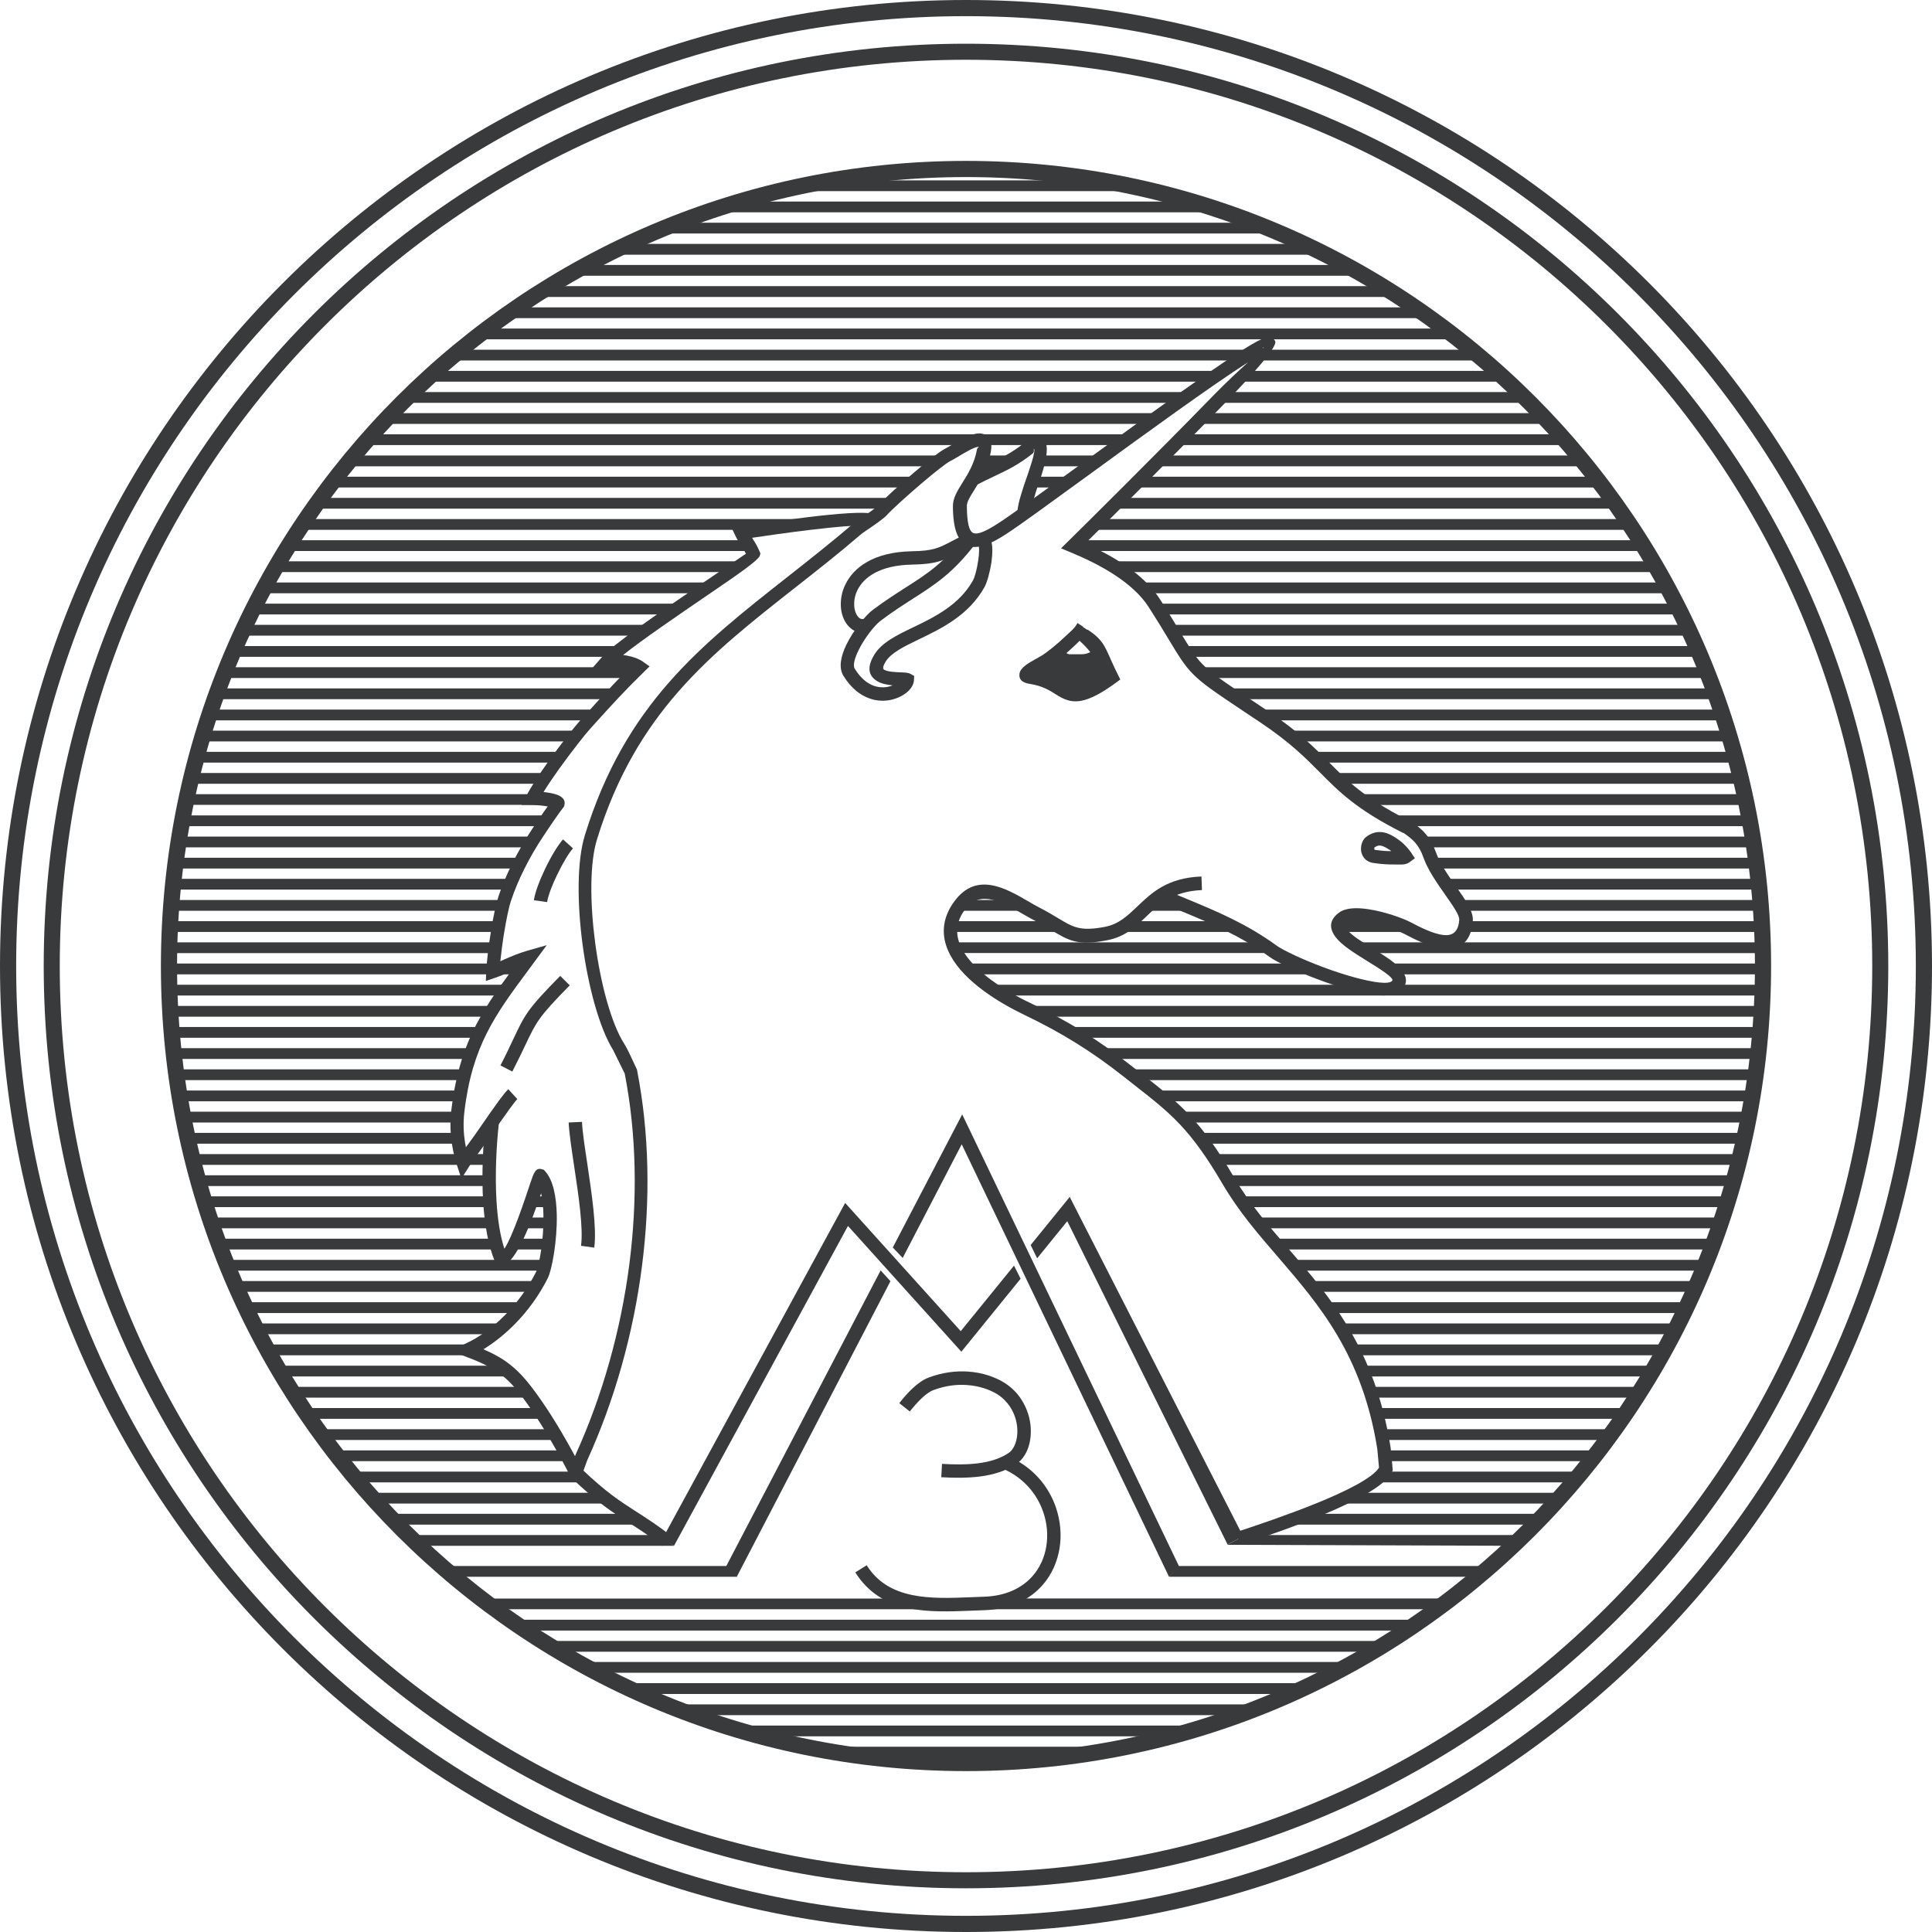 <?xml version="1.0" encoding="UTF-8"?> <!-- Creator: CorelDRAW 2018 (64-Bit) --> <svg xmlns="http://www.w3.org/2000/svg" xmlns:xlink="http://www.w3.org/1999/xlink" xml:space="preserve" width="17.747mm" height="17.747mm" style="shape-rendering:geometricPrecision; text-rendering:geometricPrecision; image-rendering:optimizeQuality; fill-rule:evenodd; clip-rule:evenodd" viewBox="0 0 157.78 157.78"> <defs> <style type="text/css"> <![CDATA[ .fil0 {fill:#383A3B;fill-rule:nonzero} ]]> </style> </defs> <g id="Слой_x0020_1">  <g id="_2449664146624"> <path class="fil0" d="M46.54 120.1l0.46 -1.29c2.18,-4.78 3.7,-10.14 4.4,-15.59 0.67,-5.23 0.59,-10.55 -0.38,-15.54l-0.94 -1.91c-1.13,-1.81 -2.05,-5.22 -2.51,-8.68 -0.44,-3.35 -0.46,-6.78 0.2,-8.9 3.29,-10.65 9.45,-15.49 16.51,-21.05 1.78,-1.4 3.62,-2.85 5.47,-4.43l0.47 -0.33c0.5,-0.34 1.27,-0.86 1.46,-1.07 0.43,-0.48 1.72,-1.66 2.94,-2.7 1.06,-0.9 2.09,-1.72 2.52,-1.94 0.14,-0.07 0.35,-0.2 0.58,-0.33 0.78,-0.46 1.77,-1.05 2.45,-0.93 0.59,0.1 0.91,0.52 0.75,1.46 -0.25,1.38 -0.85,2.34 -1.34,3.12 -0.34,0.54 -0.62,0.98 -0.62,1.33 0.01,1.38 0.18,2.07 0.53,2.21 0.38,0.16 1.1,-0.18 2.15,-0.87 0.98,-0.64 3.52,-2.49 6.52,-4.67 5.36,-3.9 12.19,-8.87 14.48,-10.1 0.75,-0.41 1.28,-0.45 1.5,-0.03 0.22,0.4 -1.67,2.56 -4.27,5.23 -3.88,3.99 -9.33,9.41 -11.25,11.3 0.99,0.44 2.04,0.97 3.01,1.61 1.25,0.81 2.37,1.79 3.12,2.97 0.75,1.17 1.25,2 1.65,2.68 0.77,1.27 1.19,1.97 1.78,2.57 0.72,0.75 1.76,1.44 4.05,2.97l1.35 0.9c2.49,1.67 3.78,2.98 4.98,4.19 1.5,1.51 2.85,2.87 6.33,4.65 0.07,0.01 0.16,0.03 0.26,0.1 0.54,0.36 0.95,0.68 1.29,1.09 0.35,0.41 0.62,0.89 0.85,1.54 0.32,0.9 1.01,1.87 1.63,2.75 0.75,1.07 1.41,2.01 1.36,2.77 -0.14,1.93 -1.2,2.4 -2.49,2.26 -1.07,-0.12 -2.27,-0.73 -3.08,-1.16 -0.57,-0.3 -1.89,-0.76 -3.07,-0.95 -0.73,-0.11 -1.37,-0.13 -1.63,0.07 -0.19,0.14 -0.17,0.31 -0.04,0.48 0.37,0.49 1.29,1.06 2.19,1.61 1.56,0.97 3.08,1.91 2.55,3.04 -0.03,0.07 -0.07,0.13 -0.11,0.19 -0.58,0.8 -2.27,0.68 -4.19,0.17 -1.75,-0.47 -3.73,-1.24 -5.13,-1.88 -0.74,-0.34 -1.33,-0.66 -1.64,-0.89 -2.35,-1.71 -4.74,-2.7 -7.07,-3.67 -0.67,-0.28 -1.33,-0.55 -1.96,-0.83l0.44 -1c0.66,0.29 1.3,0.56 1.94,0.82 2.38,0.99 4.82,2 7.29,3.8 0.25,0.18 0.78,0.46 1.46,0.78 1.35,0.63 3.27,1.37 4.95,1.82 1.51,0.4 2.77,0.59 3.02,0.24l0 -0c0.11,-0.25 -0.99,-0.94 -2.14,-1.65 -0.98,-0.61 -1.98,-1.23 -2.48,-1.88 -0.53,-0.7 -0.58,-1.38 0.25,-2.01 0.53,-0.41 1.47,-0.44 2.46,-0.28 1.3,0.2 2.76,0.72 3.41,1.06 0.74,0.39 1.82,0.95 2.69,1.04 0.66,0.07 1.2,-0.19 1.27,-1.24 0.03,-0.38 -0.53,-1.17 -1.16,-2.07 -0.65,-0.93 -1.38,-1.96 -1.76,-3.01 -0.18,-0.52 -0.39,-0.88 -0.65,-1.19 -0.24,-0.29 -0.55,-0.53 -0.95,-0.81 -0.04,-0.01 -0.08,-0.03 -0.13,-0.05 -3.74,-1.89 -5.16,-3.33 -6.74,-4.92 -1.17,-1.18 -2.42,-2.44 -4.82,-4.05l-1.35 -0.9c-2.36,-1.58 -3.43,-2.29 -4.23,-3.12 -0.68,-0.7 -1.12,-1.43 -1.93,-2.77 -0.43,-0.72 -0.97,-1.61 -1.64,-2.65 -0.66,-1.03 -1.67,-1.9 -2.8,-2.64 -1.15,-0.75 -2.43,-1.36 -3.59,-1.84l-0.77 -0.32 0.59 -0.58c0.97,-0.95 7.41,-7.33 11.81,-11.86 1.12,-1.15 2.14,-2.09 2.88,-2.76 -2.92,1.86 -8.59,5.98 -13.17,9.32 -3,2.18 -5.53,4.03 -6.57,4.7 -1.36,0.89 -2.39,1.28 -3.17,0.96 -0.8,-0.33 -1.19,-1.34 -1.2,-3.22 -0,-0.67 0.35,-1.23 0.78,-1.92 0.44,-0.7 0.98,-1.56 1.19,-2.73 0.03,-0.15 0.21,-0.18 0.14,-0.19 -0.28,-0.05 -1.08,0.43 -1.7,0.8 -0.23,0.14 -0.45,0.27 -0.64,0.36 -0.34,0.18 -1.3,0.94 -2.31,1.8 -1.2,1.02 -2.44,2.15 -2.84,2.59 -0.27,0.31 -1.11,0.88 -1.66,1.25l-0.39 0.27c-1.87,1.61 -3.71,3.05 -5.49,4.45 -6.92,5.44 -12.95,10.19 -16.14,20.51 -0.61,1.96 -0.58,5.22 -0.16,8.43 0.44,3.34 1.31,6.6 2.37,8.27 0.34,0.53 0.75,1.51 1.05,2.12l0.01 0.07c1,5.12 1.09,10.58 0.4,15.96 -0.71,5.56 -2.26,11.02 -4.48,15.89l-0.44 1.22 -1.03 -0.37zm56.64 -91.71c-0.06,-0.11 -0.04,-0.05 -0.02,0.06 0.02,-0.03 0.03,-0.05 0.02,-0.06z"></path> <path class="fil0" d="M78.89 13.14c18.16,0 34.59,7.36 46.49,19.26 11.9,11.9 19.26,28.34 19.26,46.49 0,18.16 -7.36,34.59 -19.26,46.49 -11.9,11.9 -28.34,19.26 -46.49,19.26 -18.16,0 -34.59,-7.36 -46.49,-19.26 -11.9,-11.9 -19.26,-28.34 -19.26,-46.49 0,-18.16 7.36,-34.59 19.26,-46.49 11.9,-11.9 28.34,-19.26 46.49,-19.26zm45.56 20.19c-11.66,-11.66 -27.77,-18.87 -45.56,-18.87 -17.79,0 -33.9,7.21 -45.56,18.87 -11.66,11.66 -18.87,27.77 -18.87,45.56 0,17.79 7.21,33.9 18.87,45.56 11.66,11.66 27.77,18.87 45.56,18.87 17.79,0 33.9,-7.21 45.56,-18.87 11.66,-11.66 18.87,-27.77 18.87,-45.56 0,-17.79 -7.21,-33.9 -18.87,-45.56z"></path> <path class="fil0" d="M78.89 0c21.78,0 41.51,8.83 55.78,23.11 14.28,14.28 23.11,34 23.11,55.78 0,21.78 -8.83,41.51 -23.11,55.78 -14.28,14.28 -34,23.11 -55.78,23.11 -21.78,0 -41.51,-8.83 -55.78,-23.11 -14.28,-14.28 -23.11,-34 -23.11,-55.78 0,-21.78 8.83,-41.51 23.11,-55.78 14.28,-14.28 34,-23.11 55.78,-23.11zm54.85 24.04c-14.04,-14.04 -33.43,-22.72 -54.85,-22.72 -21.42,0 -40.81,8.68 -54.85,22.72 -14.04,14.04 -22.72,33.43 -22.72,54.85 0,21.42 8.68,40.81 22.72,54.85 14.04,14.04 33.43,22.72 54.85,22.72 21.42,0 40.81,-8.68 54.85,-22.72 14.04,-14.04 22.72,-33.43 22.72,-54.85 0,-21.42 -8.68,-40.81 -22.72,-54.85z"></path> <path class="fil0" d="M78.89 3.57c20.8,0 39.63,8.43 53.26,22.06 13.63,13.63 22.06,32.46 22.06,53.26 0,20.8 -8.43,39.63 -22.06,53.26 -13.63,13.63 -32.46,22.06 -53.26,22.06 -20.8,0 -39.63,-8.43 -53.26,-22.06 -13.63,-13.63 -22.06,-32.46 -22.06,-53.26 0,-20.8 8.43,-39.63 22.06,-53.26 13.63,-13.63 32.46,-22.06 53.26,-22.06zm52.33 22.99c-13.39,-13.39 -31.89,-21.68 -52.33,-21.68 -20.44,0 -38.94,8.28 -52.33,21.68 -13.39,13.39 -21.68,31.89 -21.68,52.33 0,20.44 8.28,38.94 21.68,52.33 13.39,13.39 31.89,21.68 52.33,21.68 20.44,0 38.94,-8.28 52.33,-21.68 13.39,-13.39 21.68,-31.89 21.68,-52.33 0,-20.44 -8.28,-38.94 -21.68,-52.33z"></path> <path class="fil0" d="M65.73 142.65l26.31 0c-1.8,0.37 -3.62,0.66 -5.47,0.88l-15.37 0c-1.85,-0.22 -3.67,-0.51 -5.47,-0.88z"></path> <path class="fil0" d="M59.12 140.92l39.53 0c-0.99,0.32 -1.99,0.61 -3.01,0.88l-33.52 0c-1.01,-0.27 -2.01,-0.56 -3.01,-0.88z"></path> <path class="fil0" d="M54.35 139.19l49.07 0c-0.75,0.3 -1.5,0.6 -2.27,0.88l-44.54 0c-0.76,-0.28 -1.52,-0.57 -2.27,-0.88z"></path> <path class="fil0" d="M50.47 137.46l56.83 0c-0.62,0.3 -1.25,0.59 -1.88,0.88l-53.07 0c-0.63,-0.28 -1.26,-0.58 -1.88,-0.88z"></path> <path class="fil0" d="M47.17 135.73l63.44 0c-0.54,0.3 -1.08,0.59 -1.62,0.88l-60.2 0c-0.54,-0.28 -1.08,-0.58 -1.62,-0.88z"></path> <path class="fil0" d="M44.25 134.01l69.27 0c-0.47,0.3 -0.95,0.59 -1.43,0.88l-66.4 0c-0.48,-0.29 -0.96,-0.58 -1.43,-0.88z"></path> <path class="fil0" d="M41.65 132.28l74.48 0c-0.43,0.3 -0.86,0.59 -1.29,0.88l-71.9 0c-0.43,-0.29 -0.86,-0.58 -1.29,-0.88z"></path> <path class="fil0" d="M39.29 130.55l33.96 0 0.41 0.07c2.06,0.62 4.49,0.4 6.69,0.33 0.56,-0.02 1.07,-0.09 1.55,-0.2l0.94 -0.21 35.65 0c-0.39,0.3 -0.78,0.59 -1.17,0.88l-76.86 0c-0.39,-0.29 -0.78,-0.58 -1.17,-0.88z"></path> <path class="fil0" d="M35.15 127.89l24.2 0 0.85 0.88 -24.06 0c-0.33,-0.29 -0.66,-0.58 -0.99,-0.88zm61.13 0l26.35 0c-0.33,0.3 -0.66,0.59 -0.99,0.88l-26.17 0 0.81 -0.88z"></path> <path class="fil0" d="M33.32 125.36l20.5 0c0.24,0.18 0.5,0.37 0.77,0.58l0.46 0.3 -20.82 0c-0.31,-0.29 -0.61,-0.58 -0.91,-0.88zm68.7 0l22.44 0c-0.3,0.3 -0.6,0.59 -0.91,0.88l-23.33 -0.08 0.93 -0.5 0.87 -0.29z"></path> <path class="fil0" d="M31.62 123.63l19.62 0c0.43,0.28 0.87,0.55 1.36,0.88l-20.13 0c-0.29,-0.29 -0.57,-0.58 -0.85,-0.88zm75.2 0l19.33 0c-0.28,0.3 -0.56,0.59 -0.85,0.88l-20.83 0c0.74,-0.27 1.54,-0.56 2.34,-0.88z"></path> <path class="fil0" d="M30.04 121.91l18.81 0c0.41,0.34 0.78,0.62 1.13,0.88l-19.16 0c-0.26,-0.29 -0.52,-0.58 -0.78,-0.88zm80.67 0l17.03 0c-0.26,0.29 -0.52,0.59 -0.78,0.88l-18.07 0c0.65,-0.29 1.27,-0.58 1.83,-0.88z"></path> <path class="fil0" d="M28.57 120.18l18.43 0 0.06 0.11c0.29,0.28 0.56,0.53 0.82,0.77l-18.57 0c-0.25,-0.29 -0.49,-0.58 -0.74,-0.88zm84.51 0l16.13 0c-0.24,0.3 -0.49,0.59 -0.74,0.88l-16.34 0c0.43,-0.3 0.75,-0.6 0.95,-0.88z"></path> <path class="fil0" d="M27.2 118.45l18.87 0c0.17,0.31 0.33,0.61 0.48,0.88l-18.67 0c-0.23,-0.29 -0.46,-0.58 -0.68,-0.88zm85.84 0l17.54 0c-0.23,0.29 -0.45,0.59 -0.68,0.88l-16.78 0 -0.08 -0.88z"></path> <path class="fil0" d="M25.92 116.72l19.15 0c0.18,0.3 0.35,0.59 0.52,0.88l-19.03 0c-0.22,-0.29 -0.43,-0.58 -0.64,-0.88zm86.82 0l19.13 0c-0.21,0.29 -0.42,0.59 -0.64,0.88l-18.31 0c-0.05,-0.3 -0.11,-0.59 -0.17,-0.88z"></path> <path class="fil0" d="M24.72 114.99l19.25 0c0.19,0.29 0.38,0.58 0.57,0.88l-19.22 0c-0.2,-0.29 -0.4,-0.58 -0.6,-0.88zm87.59 0l20.74 0c-0.2,0.29 -0.4,0.59 -0.6,0.88l-19.92 0c-0.07,-0.3 -0.15,-0.59 -0.23,-0.88z"></path> <path class="fil0" d="M23.61 113.26l19.09 0c0.22,0.27 0.44,0.56 0.67,0.88l-19.21 0c-0.19,-0.29 -0.37,-0.58 -0.55,-0.88zm88.16 0l22.4 0c-0.18,0.29 -0.37,0.59 -0.55,0.88l-21.55 0c-0.09,-0.3 -0.19,-0.59 -0.29,-0.88z"></path> <path class="fil0" d="M22.57 111.53l18.29 0c0.39,0.26 0.74,0.54 1.07,0.88l-18.85 0c-0.18,-0.29 -0.35,-0.58 -0.52,-0.88zm88.53 0l24.12 0c-0.17,0.29 -0.34,0.59 -0.52,0.88l-23.24 0c-0.12,-0.3 -0.24,-0.59 -0.36,-0.88z"></path> <path class="fil0" d="M21.6 109.8l17.43 0c-0.28,0.16 -0.57,0.31 -0.86,0.45 0.4,0.15 0.76,0.29 1.09,0.43l-17.17 0c-0.16,-0.29 -0.33,-0.58 -0.49,-0.88zm88.66 0l25.92 0c-0.16,0.29 -0.32,0.59 -0.49,0.88l-24.99 0c-0.14,-0.3 -0.29,-0.59 -0.44,-0.88z"></path> <path class="fil0" d="M20.7 108.08l20.61 0c-0.33,0.31 -0.67,0.6 -1.02,0.88l-19.14 0c-0.15,-0.29 -0.3,-0.58 -0.45,-0.88zm88.56 0l27.83 0c-0.15,0.29 -0.3,0.59 -0.45,0.88l-26.85 0c-0.17,-0.3 -0.35,-0.59 -0.53,-0.88z"></path> <path class="fil0" d="M19.86 106.35l23 0c-0.23,0.3 -0.47,0.59 -0.72,0.88l-21.86 0c-0.14,-0.29 -0.28,-0.58 -0.41,-0.88zm88.21 0l29.84 0c-0.14,0.29 -0.27,0.59 -0.41,0.88l-28.81 0c-0.2,-0.3 -0.41,-0.59 -0.62,-0.88z"></path> <path class="fil0" d="M19.09 104.62l24.9 0c-0.16,0.3 -0.34,0.59 -0.53,0.88l-23.99 0c-0.13,-0.29 -0.26,-0.58 -0.38,-0.88zm87.65 0l31.96 0c-0.13,0.29 -0.25,0.59 -0.38,0.88l-30.88 0c-0.23,-0.3 -0.46,-0.59 -0.7,-0.88z"></path> <path class="fil0" d="M18.37 102.89l26.22 0c-0.07,0.35 -0.14,0.65 -0.21,0.88l-25.65 0c-0.12,-0.29 -0.24,-0.58 -0.36,-0.88zm86.91 0l34.13 0c-0.12,0.29 -0.24,0.58 -0.36,0.88l-33.02 0c-0.25,-0.3 -0.5,-0.59 -0.75,-0.88z"></path> <path class="fil0" d="M17.71 101.16l22.69 0c0.07,0.3 0.15,0.6 0.23,0.88l-22.59 0c-0.11,-0.29 -0.22,-0.58 -0.33,-0.88zm24.46 0l2.67 0c-0.03,0.3 -0.06,0.6 -0.1,0.88l-3.03 0c0.15,-0.25 0.31,-0.55 0.47,-0.88zm61.63 0l36.27 0c-0.11,0.29 -0.22,0.58 -0.33,0.88l-35.19 0c-0.25,-0.29 -0.5,-0.58 -0.75,-0.88z"></path> <path class="fil0" d="M17.11 99.43l23 0c0.03,0.3 0.08,0.59 0.12,0.88l-22.83 0c-0.1,-0.29 -0.2,-0.58 -0.3,-0.88zm25.78 0l2.02 0c0,0.29 -0.01,0.58 -0.02,0.88l-2.35 0c0.12,-0.29 0.24,-0.58 0.35,-0.88zm59.49 0l38.29 0c-0.1,0.29 -0.2,0.58 -0.3,0.88l-37.28 0c-0.24,-0.29 -0.47,-0.58 -0.7,-0.88z"></path> <path class="fil0" d="M16.56 97.7l23.41 0c0.01,0.29 0.03,0.59 0.06,0.88l-23.19 0c-0.09,-0.29 -0.18,-0.58 -0.27,-0.88zm26.95 0l1.27 0c0.05,0.28 0.08,0.57 0.1,0.88l-1.68 0c0.11,-0.31 0.21,-0.6 0.31,-0.88zm57.61 0l40.1 0c-0.09,0.29 -0.18,0.59 -0.27,0.88l-39.21 0c-0.21,-0.29 -0.42,-0.58 -0.62,-0.88z"></path> <path class="fil0" d="M16.07 95.98l23.87 0c-0,0.29 0,0.58 0.01,0.88l-23.63 0c-0.08,-0.29 -0.16,-0.58 -0.24,-0.88zm83.97 0l41.67 0c-0.08,0.29 -0.16,0.59 -0.24,0.88l-40.9 0c-0.09,-0.15 -0.19,-0.3 -0.28,-0.46l-0.25 -0.42zm-55.47 0.88l-0.78 0c0.17,-0.53 0.28,-0.86 0.3,-0.86 0.2,0.22 0.36,0.51 0.48,0.86z"></path> <path class="fil0" d="M15.63 94.25l21.98 0c0.08,0.31 0.15,0.55 0.21,0.72 0.18,-0.28 0.33,-0.5 0.48,-0.72l1.68 0c-0.01,0.29 -0.02,0.58 -0.03,0.88l-24.11 0c-0.07,-0.29 -0.14,-0.58 -0.21,-0.88zm83.32 0l43.21 0c-0.07,0.29 -0.14,0.59 -0.21,0.88l-42.42 0c-0.19,-0.31 -0.38,-0.6 -0.57,-0.88z"></path> <path class="fil0" d="M15.23 92.52l22.1 0c0.02,0.31 0.06,0.61 0.1,0.88l-22.01 0c-0.07,-0.29 -0.13,-0.58 -0.19,-0.88zm24.31 0l0.56 0c-0.02,0.28 -0.05,0.58 -0.07,0.88l-1.12 0c0.18,-0.24 0.38,-0.52 0.62,-0.88zm58.13 0l44.87 0c-0.06,0.29 -0.12,0.59 -0.19,0.88l-44.01 0c-0.23,-0.31 -0.45,-0.6 -0.67,-0.88z"></path> <path class="fil0" d="M14.89 90.79l22.48 0c-0.03,0.3 -0.05,0.6 -0.06,0.88l-22.25 0c-0.06,-0.29 -0.11,-0.58 -0.17,-0.88zm81.2 0l46.81 0c-0.05,0.29 -0.11,0.58 -0.17,0.88l-45.78 0c-0.28,-0.31 -0.57,-0.6 -0.86,-0.88zm-55.9 0.88l-0.06 0 0.07 -0.1 -0.01 0.1z"></path> <path class="fil0" d="M14.59 89.06l23.03 0c-0.05,0.28 -0.1,0.58 -0.14,0.88l-22.74 0c-0.05,-0.29 -0.1,-0.58 -0.15,-0.88zm79.48 0l49.12 0c-0.05,0.29 -0.1,0.58 -0.15,0.88l-47.9 0c-0.34,-0.29 -0.69,-0.58 -1.07,-0.88z"></path> <path class="fil0" d="M14.34 87.33l23.67 0c-0.08,0.28 -0.15,0.58 -0.22,0.88l-23.33 0c-0.04,-0.29 -0.08,-0.58 -0.12,-0.88zm77.53 0l51.57 0c-0.04,0.29 -0.08,0.58 -0.12,0.88l-50.33 0 -0.85 -0.67 -0.27 -0.21z"></path> <path class="fil0" d="M14.14 85.6l24.44 0c-0.11,0.28 -0.22,0.58 -0.31,0.88l-24.03 0c-0.03,-0.29 -0.07,-0.58 -0.1,-0.88zm75.36 0l54.14 0c-0.03,0.29 -0.07,0.58 -0.1,0.88l-52.79 0c-0.41,-0.3 -0.83,-0.6 -1.24,-0.88z"></path> <path class="fil0" d="M13.99 83.87l25.38 0c-0.15,0.29 -0.29,0.58 -0.43,0.88l-24.88 0c-0.03,-0.29 -0.05,-0.58 -0.08,-0.88zm72.74 0l57.07 0c-0.02,0.29 -0.05,0.58 -0.08,0.88l-55.52 0c-0.48,-0.3 -0.97,-0.59 -1.47,-0.88z"></path> <path class="fil0" d="M13.88 82.15l26.5 0c-0.19,0.29 -0.37,0.58 -0.54,0.88l-25.91 0c-0.02,-0.29 -0.04,-0.58 -0.05,-0.88zm69.49 0l60.53 0c-0.01,0.29 -0.03,0.58 -0.05,0.88l-58.7 0c-0.42,-0.21 -0.84,-0.42 -1.28,-0.63 -0.16,-0.08 -0.33,-0.16 -0.5,-0.24z"></path> <path class="fil0" d="M13.82 80.42l27.75 0c-0.21,0.3 -0.42,0.59 -0.62,0.88l-27.1 0c-0.01,-0.29 -0.02,-0.58 -0.03,-0.88zm66.74 0l30.21 0c1.61,0.41 2.96,0.53 3.38,0l29.81 0c-0.01,0.29 -0.02,0.58 -0.03,0.88l-62.08 0c-0.44,-0.27 -0.88,-0.56 -1.29,-0.88z"></path> <path class="fil0" d="M13.8 78.69l26.49 0c-0.02,0.24 -0.04,0.45 -0.04,0.62 0.52,-0.18 0.99,-0.4 1.51,-0.62l1.09 0 -0.65 0.88 -28.38 0c-0,-0.23 -0.01,-0.45 -0.01,-0.68l0 -0.2zm64.91 0l27.2 0c0.65,0.29 1.39,0.59 2.16,0.88l-28.54 0c-0.3,-0.28 -0.58,-0.58 -0.82,-0.88zm34.3 0l30.96 0 0 0.2c0,0.23 -0.01,0.45 -0.01,0.68l-29.93 0c-0.22,-0.28 -0.59,-0.58 -1.03,-0.88z"></path> <path class="fil0" d="M13.83 76.96l26.66 0c-0.04,0.3 -0.08,0.6 -0.12,0.88l-26.57 0c0.01,-0.29 0.01,-0.59 0.02,-0.88zm63.93 0l25.17 0c0.35,0.22 0.69,0.46 1.04,0.71 0.07,0.05 0.15,0.1 0.25,0.16l-26.09 0c-0.16,-0.29 -0.29,-0.58 -0.37,-0.88zm32.6 0l33.59 0c0.01,0.29 0.01,0.58 0.02,0.88l-32.29 0c-0.47,-0.29 -0.93,-0.59 -1.32,-0.88z"></path> <path class="fil0" d="M13.9 75.23l26.87 0c-0.05,0.29 -0.1,0.58 -0.15,0.88l-26.76 0c0.01,-0.29 0.02,-0.59 0.04,-0.88zm63.83 0l7.97 0c0.62,0.37 1.08,0.67 1.55,0.88l-9.63 0c-0.01,-0.29 0.03,-0.58 0.11,-0.88zm14.65 0l7.38 0c0.57,0.27 1.15,0.56 1.73,0.88l-10.62 0c0.59,-0.2 1.07,-0.51 1.51,-0.88zm17.04 0l4.1 0c0.6,0.19 1.12,0.4 1.43,0.57 0.18,0.1 0.38,0.2 0.6,0.31l-6.1 0c-0.2,-0.3 -0.24,-0.6 -0.04,-0.88zm10.3 0l24.14 0c0.02,0.29 0.03,0.58 0.04,0.88l-24.4 0c0.11,-0.23 0.18,-0.52 0.21,-0.88z"></path> <path class="fil0" d="M14.02 73.5l27.15 0c-0.07,0.25 -0.15,0.55 -0.22,0.88l-26.99 0c0.02,-0.29 0.04,-0.58 0.06,-0.88zm64.75 0l3.85 0c0.55,0.28 1.08,0.61 1.55,0.88l-6.08 0c0.08,-0.14 0.18,-0.29 0.28,-0.43 0.13,-0.17 0.26,-0.32 0.39,-0.45zm15.54 0l1.45 0c0.69,0.29 1.39,0.58 2.1,0.88l-4.53 0c0.31,-0.3 0.63,-0.6 0.98,-0.88zm24.7 0l24.75 0c0.02,0.29 0.04,0.58 0.06,0.88l-24.29 0c-0.13,-0.27 -0.31,-0.56 -0.52,-0.88z"></path> <path class="fil0" d="M14.19 71.77l27.64 0c-0.13,0.29 -0.25,0.58 -0.36,0.88l-27.37 0c0.03,-0.29 0.06,-0.58 0.09,-0.88zm103.63 0l25.78 0c0.03,0.29 0.06,0.58 0.09,0.88l-25.26 0c-0.2,-0.28 -0.41,-0.58 -0.6,-0.88z"></path> <path class="fil0" d="M14.4 70.05l28.27 0c-0.16,0.29 -0.31,0.58 -0.45,0.88l-27.93 0c0.04,-0.29 0.07,-0.58 0.11,-0.88zm102.46 0l26.52 0c0.04,0.29 0.08,0.58 0.11,0.88l-26.21 0c-0.17,-0.29 -0.31,-0.58 -0.43,-0.88z"></path> <path class="fil0" d="M14.66 68.32l29.03 0c-0.18,0.28 -0.36,0.58 -0.54,0.88l-28.63 0c0.04,-0.29 0.09,-0.58 0.14,-0.88zm101.22 0l27.25 0c0.05,0.29 0.1,0.58 0.14,0.88l-26.76 0c-0.18,-0.34 -0.38,-0.62 -0.63,-0.88z"></path> <path class="fil0" d="M14.96 66.59l29.89 0c-0.19,0.28 -0.4,0.59 -0.6,0.88l-29.45 0c0.05,-0.29 0.11,-0.58 0.17,-0.88zm98.13 0l29.72 0c0.06,0.29 0.11,0.58 0.17,0.88l-28.27 0c-0.6,-0.3 -1.13,-0.59 -1.62,-0.88z"></path> <path class="fil0" d="M15.32 64.86l28.32 0c-0.06,0.11 -0.11,0.21 -0.17,0.3 1.03,0.01 2.28,0.24 2.06,0.49l-0.07 0.08 -30.34 0c0.06,-0.29 0.13,-0.58 0.19,-0.88zm95.21 0l31.93 0c0.06,0.29 0.13,0.58 0.19,0.88l-30.92 0c-0.44,-0.3 -0.84,-0.59 -1.2,-0.88z"></path> <path class="fil0" d="M15.72 63.13l29.02 0c-0.21,0.3 -0.4,0.59 -0.59,0.88l-28.65 0c0.07,-0.29 0.14,-0.58 0.21,-0.88zm92.9 0l33.43 0c0.07,0.29 0.15,0.58 0.21,0.88l-32.73 0c-0.32,-0.29 -0.62,-0.58 -0.91,-0.88z"></path> <path class="fil0" d="M16.18 61.4l29.82 0c-0.21,0.28 -0.43,0.58 -0.65,0.88l-29.41 0c0.08,-0.29 0.16,-0.59 0.24,-0.88zm90.7 0l34.72 0c0.08,0.29 0.16,0.58 0.24,0.88l-34.06 0c-0.28,-0.28 -0.58,-0.58 -0.9,-0.88z"></path> <path class="fil0" d="M16.68 59.67l30.66 0c-0.19,0.24 -0.43,0.54 -0.7,0.88l-30.22 0c0.09,-0.29 0.17,-0.59 0.26,-0.88zm88.15 0l36.26 0c0.09,0.29 0.18,0.58 0.26,0.88l-35.43 0c-0.33,-0.28 -0.69,-0.57 -1.09,-0.88z"></path> <path class="fil0" d="M17.24 57.95l31.64 0 -0.8 0.88 -31.13 0c0.1,-0.29 0.19,-0.59 0.29,-0.88zm85.12 0l38.18 0c0.1,0.29 0.19,0.58 0.29,0.88l-37.16 0 -0.38 -0.26 -0.92 -0.61z"></path> <path class="fil0" d="M17.86 56.22l32.62 0c-0.28,0.29 -0.55,0.58 -0.82,0.88l-32.12 0c0.1,-0.29 0.21,-0.59 0.32,-0.88zm81.94 0l40.12 0c0.11,0.29 0.21,0.58 0.32,0.88l-39.15 0c-0.49,-0.33 -0.92,-0.62 -1.29,-0.88z"></path> <path class="fil0" d="M18.53 54.49l33.67 0c-0.31,0.3 -0.61,0.59 -0.89,0.88l-33.13 0c0.11,-0.29 0.23,-0.58 0.35,-0.88zm79.15 0l41.57 0c0.12,0.29 0.23,0.58 0.35,0.88l-40.96 0c-0.39,-0.31 -0.69,-0.58 -0.96,-0.88z"></path> <path class="fil0" d="M19.26 52.76l31.69 0c-0.43,0.33 -0.79,0.63 -1.06,0.88l-31.01 0c0.12,-0.29 0.25,-0.58 0.38,-0.88zm77.18 0l42.08 0c0.13,0.29 0.26,0.58 0.38,0.88l-41.89 0c-0.18,-0.26 -0.36,-0.54 -0.57,-0.88z"></path> <path class="fil0" d="M20.05 51.03l33.25 0c-0.43,0.3 -0.84,0.6 -1.22,0.88l-32.44 0c0.13,-0.29 0.27,-0.58 0.41,-0.88zm75.34 0l42.34 0c0.14,0.29 0.28,0.58 0.41,0.88l-42.22 0 -0.53 -0.88z"></path> <path class="fil0" d="M20.9 49.3l34.9 0c-0.42,0.29 -0.85,0.58 -1.27,0.88l-34.06 0c0.14,-0.29 0.29,-0.59 0.44,-0.88zm73.41 0l42.57 0c0.15,0.29 0.29,0.58 0.44,0.88l-42.46 0c-0.17,-0.27 -0.35,-0.57 -0.55,-0.88z"></path> <path class="fil0" d="M21.82 47.57l36.51 0 -1.29 0.88 -35.69 0c0.16,-0.29 0.31,-0.59 0.47,-0.88zm70.99 0l43.16 0c0.16,0.29 0.32,0.58 0.47,0.88l-42.76 0c-0.27,-0.31 -0.56,-0.6 -0.87,-0.88z"></path> <path class="fil0" d="M22.8 45.84l38 0c-0.33,0.24 -0.75,0.54 -1.24,0.88l-37.27 0c0.17,-0.29 0.34,-0.59 0.51,-0.88zm67.49 0l44.68 0c0.17,0.29 0.34,0.58 0.51,0.88l-43.78 0c-0.45,-0.32 -0.93,-0.61 -1.42,-0.88z"></path> <path class="fil0" d="M23.86 44.12l37.04 0c0.18,0.28 0.36,0.56 0.52,0.88l-38.11 0c0.18,-0.29 0.36,-0.59 0.55,-0.88zm55.68 0l0.26 0c-0.09,0.01 -0.18,0.01 -0.26,0zm8.6 0l45.78 0c0.18,0.29 0.37,0.58 0.55,0.88l-45.87 0c-0.32,-0.14 -0.63,-0.28 -0.94,-0.41l0.48 -0.47z"></path> <path class="fil0" d="M24.99 42.39l44.95 0c-1.96,0.06 -5.58,0.55 -7.83,0.88l-37.7 0c0.19,-0.29 0.38,-0.59 0.58,-0.88zm45.61 0l0.6 0 -0.09 0.06c-0.12,-0.03 -0.3,-0.05 -0.51,-0.06zm19.29 0l42.9 0c0.2,0.29 0.39,0.58 0.58,0.88l-44.37 0 0.88 -0.88z"></path> <path class="fil0" d="M26.21 40.66l46.94 0c-0.38,0.35 -0.7,0.66 -0.91,0.88l-46.65 0c0.21,-0.3 0.42,-0.59 0.63,-0.88zm65.41 0l39.95 0c0.21,0.29 0.42,0.58 0.63,0.88l-41.46 0 0.88 -0.88z"></path> <path class="fil0" d="M27.51 38.93l47.6 0c-0.34,0.29 -0.68,0.58 -1.01,0.88l-47.26 0c0.22,-0.29 0.45,-0.59 0.67,-0.88zm56.93 0l3.38 0 -1.21 0.88 -2.48 0c0.17,-0.27 0.12,-0.56 0.3,-0.88zm8.91 0l36.92 0c0.23,0.29 0.45,0.58 0.67,0.88l-38.47 0 0.88 -0.88z"></path> <path class="fil0" d="M28.9 37.2l48.43 0c-0.25,0.14 -0.68,0.46 -1.19,0.88l-47.95 0 0.72 -0.88zm51.38 0l2.77 0c-0.27,0.19 -0.45,0.48 -0.38,0.88l-2.68 0c0.11,-0.27 0.21,-0.56 0.29,-0.88zm4.29 0l5.62 0 -1.21 0.88 -4.39 0c0.2,-0.4 0.15,-0.69 -0.02,-0.88zm10.5 0l33.8 0 0.72 0.88 -35.39 0 0.87 -0.88z"></path> <path class="fil0" d="M30.4 35.47l62.18 0 -1.21 0.88 -10.97 0c-0.08,-0.65 -0.81,-0.4 -1.58,0l-49.2 0c0.26,-0.3 0.52,-0.59 0.78,-0.88zm66.39 0l30.6 0c0.26,0.29 0.52,0.58 0.78,0.88l-32.24 0 0.87 -0.88z"></path> <path class="fil0" d="M32 33.74l62.98 0 -1.22 0.88 -62.58 0c0.27,-0.29 0.55,-0.59 0.83,-0.88zm66.48 0l27.29 0c0.28,0.29 0.55,0.58 0.83,0.88l-28.98 0 0.86 -0.88z"></path> <path class="fil0" d="M33.73 32.02l63.68 0 -1.24 0.88 -63.34 0c0.3,-0.3 0.6,-0.59 0.9,-0.88zm66.44 0l23.88 0c0.3,0.29 0.6,0.58 0.9,0.88l-25.63 0 0.85 -0.88z"></path> <path class="fil0" d="M35.6 30.29l64.31 0c-0.4,0.27 -0.83,0.57 -1.28,0.88l-63.99 0c0.32,-0.3 0.64,-0.59 0.96,-0.88zm66.22 0l20.36 0c0.32,0.29 0.65,0.58 0.96,0.88l-22.16 0c0.3,-0.31 0.58,-0.6 0.83,-0.88z"></path> <path class="fil0" d="M37.61 28.56l64.97 0c-0.38,0.22 -0.86,0.52 -1.41,0.88l-64.61 0c0.35,-0.3 0.69,-0.59 1.04,-0.88zm65.77 0l16.78 0c0.35,0.29 0.7,0.58 1.04,0.88l-18.6 0c0.33,-0.36 0.59,-0.66 0.77,-0.88z"></path> <path class="fil0" d="M39.81 26.83l78.15 0c0.38,0.29 0.76,0.58 1.14,0.88l-80.44 0c0.38,-0.3 0.76,-0.59 1.14,-0.88z"></path> <path class="fil0" d="M42.23 25.1l73.32 0c0.42,0.29 0.84,0.58 1.25,0.88l-75.83 0c0.41,-0.3 0.83,-0.59 1.25,-0.88z"></path> <path class="fil0" d="M44.9 23.37l67.98 0c0.47,0.29 0.93,0.58 1.39,0.88l-70.76 0c0.46,-0.3 0.92,-0.59 1.39,-0.88z"></path> <path class="fil0" d="M47.88 21.64l62.01 0c0.52,0.29 1.04,0.58 1.56,0.88l-65.13 0c0.52,-0.3 1.04,-0.59 1.56,-0.88z"></path> <path class="fil0" d="M51.32 19.92l55.15 0c0.61,0.28 1.21,0.58 1.8,0.88l-58.75 0c0.59,-0.3 1.2,-0.59 1.8,-0.88z"></path> <path class="fil0" d="M55.36 18.19l47.06 0c0.72,0.28 1.44,0.57 2.15,0.88l-51.36 0c0.71,-0.3 1.42,-0.6 2.15,-0.88z"></path> <path class="fil0" d="M60.43 16.46l36.92 0c0.92,0.27 1.84,0.56 2.75,0.88l-42.41 0c0.91,-0.31 1.82,-0.6 2.75,-0.88z"></path> <path class="fil0" d="M67.88 14.73l22.01 0c1.44,0.25 2.87,0.54 4.27,0.88l-30.56 0c1.41,-0.34 2.83,-0.63 4.27,-0.88z"></path> <path class="fil0" d="M82.09 13.88l-6.4 0c1.06,-0.05 2.13,-0.08 3.2,-0.08 1.07,0 2.14,0.03 3.2,0.08z"></path> <path class="fil0" d="M54.08 126.24c-1.23,-0.95 -1.93,-1.38 -2.75,-1.9 -1.34,-0.86 -2.52,-1.61 -4.66,-3.65l-0.07 -0.06 -0.04 -0.09c-0.35,-0.71 -0.95,-1.83 -1.65,-3.02 -0.51,-0.87 -1.09,-1.79 -1.66,-2.61 -0.83,-1.19 -1.48,-1.98 -2.25,-2.59 -0.76,-0.6 -1.67,-1.05 -3.02,-1.55l-1.25 -0.46 1.22 -0.55c1.18,-0.53 2.3,-1.36 3.28,-2.35 1.04,-1.05 1.92,-2.28 2.54,-3.52 0.27,-0.55 0.65,-2.68 0.61,-4.64 -0.01,-0.65 -0.07,-1.28 -0.19,-1.8 -0.69,2.05 -2.03,5.79 -3.21,5.92l-0.4 0.04 -0.16 -0.38c-0.56,-1.33 -0.84,-3.05 -0.96,-4.83 -0.15,-2.35 -0,-4.83 0.2,-6.69l1.09 0.12c-0.2,1.81 -0.34,4.22 -0.2,6.5 0.09,1.4 0.28,2.74 0.64,3.85 0.66,-0.97 1.67,-4 2.13,-5.39 0.26,-0.78 0.42,-1.27 0.95,-1.1l0.14 0.04 0.1 0.11c0.68,0.74 0.93,2.13 0.96,3.59 0.04,2.12 -0.4,4.49 -0.73,5.14 -0.67,1.35 -1.62,2.68 -2.74,3.81 -0.77,0.77 -1.62,1.46 -2.52,2.01 0.89,0.39 1.59,0.78 2.21,1.28 0.86,0.68 1.56,1.54 2.46,2.82 0.59,0.84 1.18,1.78 1.71,2.68 0.69,1.17 1.28,2.27 1.65,3 2.02,1.93 3.15,2.64 4.42,3.46 0.84,0.54 1.75,1.12 3.01,2.09l-0.85 0.73z"></path> <path class="fil0" d="M98.15 72.69c-2.38,0.1 -3.5,1.17 -4.54,2.16 -0.89,0.85 -1.73,1.65 -3.16,1.93 -2.44,0.48 -3.14,0.05 -4.61,-0.83 -0.42,-0.25 -0.91,-0.55 -1.51,-0.86 -0.28,-0.15 -0.58,-0.32 -0.89,-0.5 -1.49,-0.87 -3.41,-1.99 -4.63,-0.32 -0.15,0.21 -0.28,0.41 -0.37,0.61 -0.44,0.92 -0.31,1.83 0.15,2.67 0.5,0.91 1.39,1.77 2.4,2.51 1,0.73 2.11,1.36 3.11,1.83 1.56,0.75 2.98,1.51 4.34,2.36 1.35,0.84 2.67,1.78 4.03,2.85l0.9 0.7c2.98,2.34 4.65,3.64 7.38,8.3 1.26,2.16 2.84,3.99 4.46,5.86 3.46,4.01 7.07,8.2 8.35,16.21 0.08,0.63 0.12,1.28 0.18,1.91l-0.07 0.14c-1.04,2.16 -9.35,4.93 -11.94,5.8l-0.42 0.13 -0.34 -1.03 0.42 -0.14c2.43,-0.81 10.11,-3.37 11.23,-5.12l-0.14 -1.53c-1.23,-7.69 -4.74,-11.76 -8.09,-15.65 -1.65,-1.91 -3.26,-3.78 -4.57,-6.03 -2.63,-4.48 -4.24,-5.74 -7.12,-7.99l-0.9 -0.71c-1.32,-1.04 -2.6,-1.95 -3.94,-2.78 -1.33,-0.83 -2.71,-1.57 -4.23,-2.3 -1.04,-0.5 -2.22,-1.16 -3.28,-1.94 -1.13,-0.83 -2.13,-1.8 -2.71,-2.87 -0.63,-1.14 -0.79,-2.38 -0.18,-3.66 0.13,-0.27 0.29,-0.53 0.48,-0.79 1.81,-2.46 4.2,-1.07 6.07,0.02 0.3,0.18 0.59,0.34 0.84,0.47 0.66,0.34 1.15,0.64 1.57,0.89 1.23,0.74 1.81,1.09 3.83,0.7 1.13,-0.22 1.85,-0.92 2.62,-1.65 1.18,-1.13 2.45,-2.35 5.25,-2.46l0.04 1.09z"></path> <path class="fil0" d="M88.43 51.19l0.01 0.01 0.01 0.01 0.32 0.21 0.01 0 0.01 0 0.01 0 0.01 0 0.01 0 0.01 0.01 0.01 0 0.01 0.01c1.38,0.9 1.43,1.54 2.15,3.05l0.08 0.17 0.41 0.83c-2.96,2.25 -4.01,2.02 -5.24,1.23 -0.5,-0.32 -1.11,-0.71 -2.15,-0.87 -0.68,-0.1 -0.91,-0.41 -0.84,-0.85 0.07,-0.49 0.79,-0.89 1.41,-1.23 0.19,-0.11 0.37,-0.21 0.5,-0.29 0.38,-0.25 1.15,-0.86 1.79,-1.47 0.34,-0.33 0.83,-0.7 1.03,-1.13l0.48 0.31zm-1.34 2.15c0.09,0.05 0.18,0.09 0.24,0.09 0.29,-0 0.51,0 0.7,0 0.42,0.01 0.62,0.01 1.01,-0.17 -0.21,-0.28 -0.48,-0.56 -0.87,-0.93 -0.15,0.16 -0.32,0.31 -0.49,0.47 -0.19,0.18 -0.39,0.36 -0.59,0.54z"></path> <path class="fil0" d="M114.61 68.9c0.22,0.21 0.42,0.43 0.62,0.71 0.09,0.15 0.22,0.33 0.32,0.48l-0.42 0.31c-0.31,0.23 -0.66,0.21 -0.96,0.2l-0.13 -0c-0.38,0 -0.63,-0 -0.92,-0.02 -0.26,-0.02 -0.53,-0.04 -0.93,-0.1 -0.37,-0.05 -0.63,-0.21 -0.8,-0.43 -0.11,-0.15 -0.18,-0.31 -0.22,-0.48 -0.03,-0.15 -0.03,-0.31 -0.01,-0.45 0.04,-0.31 0.2,-0.61 0.38,-0.75 0.41,-0.32 0.81,-0.44 1.22,-0.42 0.38,0.02 0.74,0.17 1.1,0.39 0.29,0.18 0.53,0.36 0.75,0.56zm-0.99 0.6c-0.1,-0.07 -0.21,-0.15 -0.34,-0.22 -0.22,-0.13 -0.42,-0.22 -0.59,-0.23 -0.14,-0.01 -0.3,0.05 -0.48,0.19 -0.03,0.02 0.04,-0.01 0.03,0.03 -0,0.03 -0,0.07 0,0.1l0.01 0.02c0.01,0.01 0.03,0.02 0.08,0.02 0.36,0.05 0.6,0.07 0.85,0.09l0.43 0.01z"></path> <path class="fil0" d="M79.48 44.54c-0.52,0.24 -0.92,0.45 -1.25,0.62 -1.24,0.64 -1.75,0.91 -3.76,0.95 -2.61,0.05 -3.93,1.03 -4.45,2.09 -0.21,0.43 -0.28,0.87 -0.26,1.26 0.02,0.37 0.13,0.68 0.3,0.89 0.14,0.18 0.34,0.26 0.56,0.18l0.37 1.03c-0.72,0.26 -1.35,0.02 -1.79,-0.53 -0.3,-0.38 -0.5,-0.91 -0.53,-1.5 -0.03,-0.56 0.07,-1.19 0.37,-1.8 0.67,-1.38 2.3,-2.65 5.42,-2.71 1.75,-0.03 2.2,-0.26 3.28,-0.83 0.35,-0.18 0.77,-0.4 1.29,-0.64l0.47 0.99z"></path> <path class="fil0" d="M79.68 44.38c-1.86,2.43 -3.32,3.36 -5.12,4.51 -0.79,0.51 -1.66,1.06 -2.65,1.81 -0.47,0.35 -1.31,1.4 -1.81,2.43 -0.3,0.63 -0.47,1.21 -0.29,1.49 0.48,0.78 1.03,1.2 1.56,1.39 0.41,0.14 0.82,0.15 1.18,0.07 0.12,-0.03 0.24,-0.06 0.35,-0.11 -0.44,-0.04 -0.91,-0.13 -1.26,-0.34 -0.64,-0.39 -0.92,-1.04 -0.24,-2.16 0.61,-1 1.82,-1.59 3.2,-2.25 1.72,-0.83 3.74,-1.81 4.86,-3.82 0.15,-0.26 0.33,-0.95 0.43,-1.65 0.08,-0.53 0.1,-1.03 0.01,-1.28l-0.1 -0.28 1.03 -0.36 0.1 0.28c0.15,0.43 0.13,1.11 0.04,1.79 -0.12,0.81 -0.36,1.66 -0.56,2.03 -1.29,2.31 -3.47,3.37 -5.34,4.27 -1.23,0.59 -2.31,1.12 -2.74,1.83 -0.25,0.41 -0.24,0.59 -0.13,0.66 0.3,0.18 0.92,0.2 1.36,0.22 0.34,0.01 0.61,0.02 0.79,0.12l0.31 0.17 -0.02 0.35c-0.02,0.33 -0.21,0.67 -0.53,0.95 -0.32,0.28 -0.79,0.53 -1.33,0.65 -0.53,0.12 -1.15,0.11 -1.77,-0.11 -0.75,-0.26 -1.5,-0.83 -2.13,-1.85 -0.41,-0.66 -0.21,-1.61 0.24,-2.54 0.57,-1.17 1.57,-2.4 2.14,-2.83 1.03,-0.77 1.91,-1.33 2.72,-1.85 1.71,-1.09 3.09,-1.97 4.84,-4.25l0.87 0.66z"></path> <path class="fil0" d="M79.24 38.63c0.56,-0.29 1,-0.5 1.42,-0.7 1.05,-0.5 1.96,-0.93 2.99,-1.76 0.79,-0.63 1.31,-0.61 1.65,-0.2 0.53,0.65 -0.19,2.72 -0.55,3.74l-0.14 0.42 -0.16 0.54c-0.14,0.43 -0.24,0.75 -0.29,1.35l-1.09 -0.09c0.06,-0.7 0.18,-1.07 0.33,-1.58l0.16 -0.51c0.02,-0.08 0.08,-0.26 0.16,-0.48 0.29,-0.83 0.88,-2.51 0.73,-2.69 -0.08,-0.1 0.07,0.22 -0.11,0.36 -1.13,0.91 -2.09,1.37 -3.2,1.89 -0.45,0.22 -0.93,0.44 -1.38,0.68l-0.51 -0.97z"></path> <path class="fil0" d="M70.97 42.98c-0.55,-0.16 -2.66,0.04 -4.86,0.3 -1.75,0.21 -3.55,0.47 -4.69,0.64l0.03 0.05c0.21,0.33 0.41,0.65 0.58,1.06l0.07 0.16 -0.04 0.17c-0.09,0.39 -2,1.69 -4.32,3.27 -2.41,1.65 -5.3,3.62 -6.85,4.86l0.31 0.05c0.55,0.1 1,0.28 1.31,0.5l0.54 0.38 -0.47 0.46c-1.53,1.49 -2.56,2.62 -3.98,4.19l-0.44 0.49c-0.35,0.38 -1.47,1.8 -2.52,3.26 -0.46,0.64 -0.9,1.29 -1.25,1.86 0.36,0.04 0.69,0.1 0.94,0.17 0.17,0.05 0.32,0.11 0.43,0.18 0.29,0.18 0.41,0.41 0.33,0.73 -0.02,0.1 -0.08,0.19 -0.15,0.27 -0.08,0.09 -0.29,0.38 -0.54,0.74 -0.31,0.45 -0.71,1.03 -1.01,1.49 -0.55,0.82 -1.09,1.74 -1.57,2.7 -0.42,0.84 -0.79,1.71 -1.08,2.58 -0.2,0.58 -0.39,1.57 -0.56,2.58 -0.14,0.84 -0.25,1.7 -0.32,2.38l0.31 -0.14c0.57,-0.25 1.17,-0.51 1.93,-0.73l1.55 -0.44 -1.52 2.06c-2.68,3.61 -4.58,6.18 -5.21,11.59 -0.11,0.95 -0.05,1.8 0.06,2.48l0.07 0.37 0.22 -0.3c0.31,-0.42 0.68,-0.93 1.21,-1.71 0.19,-0.28 0.79,-1.15 1.27,-1.8 0.31,-0.42 0.6,-0.78 0.76,-0.93l0.74 0.81c-0.1,0.09 -0.34,0.4 -0.61,0.77 -0.5,0.69 -1.07,1.51 -1.25,1.77 -0.58,0.85 -0.94,1.34 -1.23,1.74 -0.31,0.42 -0.56,0.76 -0.86,1.24l-0.62 0.98 -0.36 -1.1c-0.1,-0.32 -0.28,-0.89 -0.4,-1.66 -0.12,-0.77 -0.19,-1.72 -0.07,-2.78 0.62,-5.33 2.38,-8 4.88,-11.39l-0.1 0.04c-0.38,0.17 -0.75,0.33 -1.19,0.48l-0.76 0.26 0.03 -0.8c0.03,-0.72 0.19,-2.07 0.4,-3.36 0.17,-1.06 0.39,-2.11 0.6,-2.75 0.3,-0.91 0.7,-1.83 1.14,-2.72 0.51,-1.01 1.07,-1.96 1.63,-2.81 0.29,-0.44 0.69,-1.03 1.03,-1.51l0.22 -0.3c-0.36,-0.07 -0.83,-0.11 -1.25,-0.12l-0.88 -0.01 0.41 -0.78c0.39,-0.75 1.05,-1.75 1.75,-2.73 1.07,-1.5 2.24,-2.96 2.6,-3.36l0.44 -0.48c1.26,-1.39 2.21,-2.44 3.45,-3.67l-0.23 -0.05c-0.4,-0.08 -0.89,-0.11 -1.44,-0.09l-1.26 0.05 0.83 -0.95c0.94,-1.08 4.86,-3.76 8,-5.9 1.84,-1.25 3.38,-2.28 3.77,-2.55 -0.11,-0.22 -0.24,-0.42 -0.37,-0.62 -0.16,-0.26 -0.33,-0.51 -0.48,-0.82l-0.32 -0.67 0.73 -0.11c0.91,-0.14 3.24,-0.49 5.52,-0.77 2.31,-0.28 4.58,-0.47 5.29,-0.27l-0.3 1.05z"></path> <path class="fil0" d="M46.8 69.28c-0.36,0.39 -0.86,1.25 -1.3,2.16 -0.41,0.84 -0.74,1.71 -0.82,2.23l-1.08 -0.15c0.09,-0.63 0.46,-1.61 0.91,-2.55 0.47,-0.99 1.05,-1.95 1.47,-2.42l0.81 0.73z"></path> <path class="fil0" d="M46.53 80.47c-2.54,2.57 -2.74,3.01 -3.6,4.82 -0.26,0.56 -0.59,1.24 -1.09,2.22l-0.97 -0.5c0.46,-0.89 0.8,-1.61 1.07,-2.19 0.92,-1.95 1.14,-2.42 3.81,-5.12l0.78 0.77z"></path> <path class="fil0" d="M47.53 91.62c0.03,0.77 0.22,2.02 0.43,3.4 0.36,2.44 0.79,5.27 0.57,6.87l-1.08 -0.15c0.2,-1.43 -0.21,-4.19 -0.57,-6.56 -0.21,-1.4 -0.4,-2.67 -0.44,-3.51l1.09 -0.05z"></path> <path class="fil0" d="M54.08 125.71l14.94 -27.47 9.44 10.47 4.35 -5.35 0.54 1.07 -4.84 5.96 -9.26 -10.27 -14.2 26.11 -0.96 -0.52zm30.08 -24.02l3.2 -3.94 14.16 27.71 -1.27 0.67 -13.09 -26.4 -2.46 3.03 -0.53 -1.08z"></path> <path class="fil0" d="M95.47 128.77l-16.93 -35.32 -4.82 9.28 -0.81 -0.85 5.67 -10.87 17.73 36.95 -0.84 0.81zm-22.75 -24.14l-12.55 24.14 -0.88 -0.83 12.63 -24.19 0.8 0.88z"></path> <path class="fil0" d="M73.45 114.58c0.33,-0.42 0.7,-0.85 1.09,-1.21 0.42,-0.39 0.86,-0.71 1.33,-0.88 1.12,-0.42 2.21,-0.54 3.18,-0.48 1.21,0.08 2.25,0.46 2.98,0.92 0.57,0.36 1.03,0.82 1.36,1.33 0.49,0.74 0.75,1.59 0.79,2.39 0.04,0.82 -0.13,1.6 -0.5,2.19 -0.18,0.3 -0.42,0.55 -0.7,0.73 -0.86,0.57 -1.87,0.87 -2.94,1.01 -1.04,0.13 -2.12,0.12 -3.17,0.06l0.06 -1.09c1,0.06 2.02,0.07 2.97,-0.05 0.92,-0.12 1.77,-0.37 2.47,-0.84 0.15,-0.1 0.27,-0.24 0.37,-0.4 0.25,-0.4 0.37,-0.96 0.34,-1.56 -0.03,-0.62 -0.23,-1.27 -0.61,-1.84 -0.26,-0.38 -0.6,-0.73 -1.03,-1 -0.6,-0.37 -1.46,-0.68 -2.48,-0.75 -0.83,-0.06 -1.76,0.05 -2.72,0.41 -0.32,0.12 -0.64,0.36 -0.96,0.66 -0.34,0.32 -0.68,0.71 -0.98,1.09l-0.86 -0.68z"></path> <path class="fil0" d="M82.33 118.93c1.99,0.85 3.3,2.42 3.9,4.17 0.37,1.09 0.48,2.24 0.3,3.34 -0.18,1.11 -0.64,2.16 -1.39,3.01 -1.04,1.19 -2.64,1.99 -4.79,2.05l-1.03 0.04c-3.5,0.14 -7.33,0.29 -9.47,-3.13l0.93 -0.58c1.8,2.88 5.3,2.74 8.5,2.61l1.04 -0.04c1.82,-0.05 3.14,-0.71 4,-1.68 0.61,-0.69 0.99,-1.55 1.13,-2.45 0.15,-0.92 0.06,-1.89 -0.26,-2.81 -0.51,-1.47 -1.62,-2.8 -3.3,-3.52l0.43 -1.01z"></path> </g> </g> </svg> 